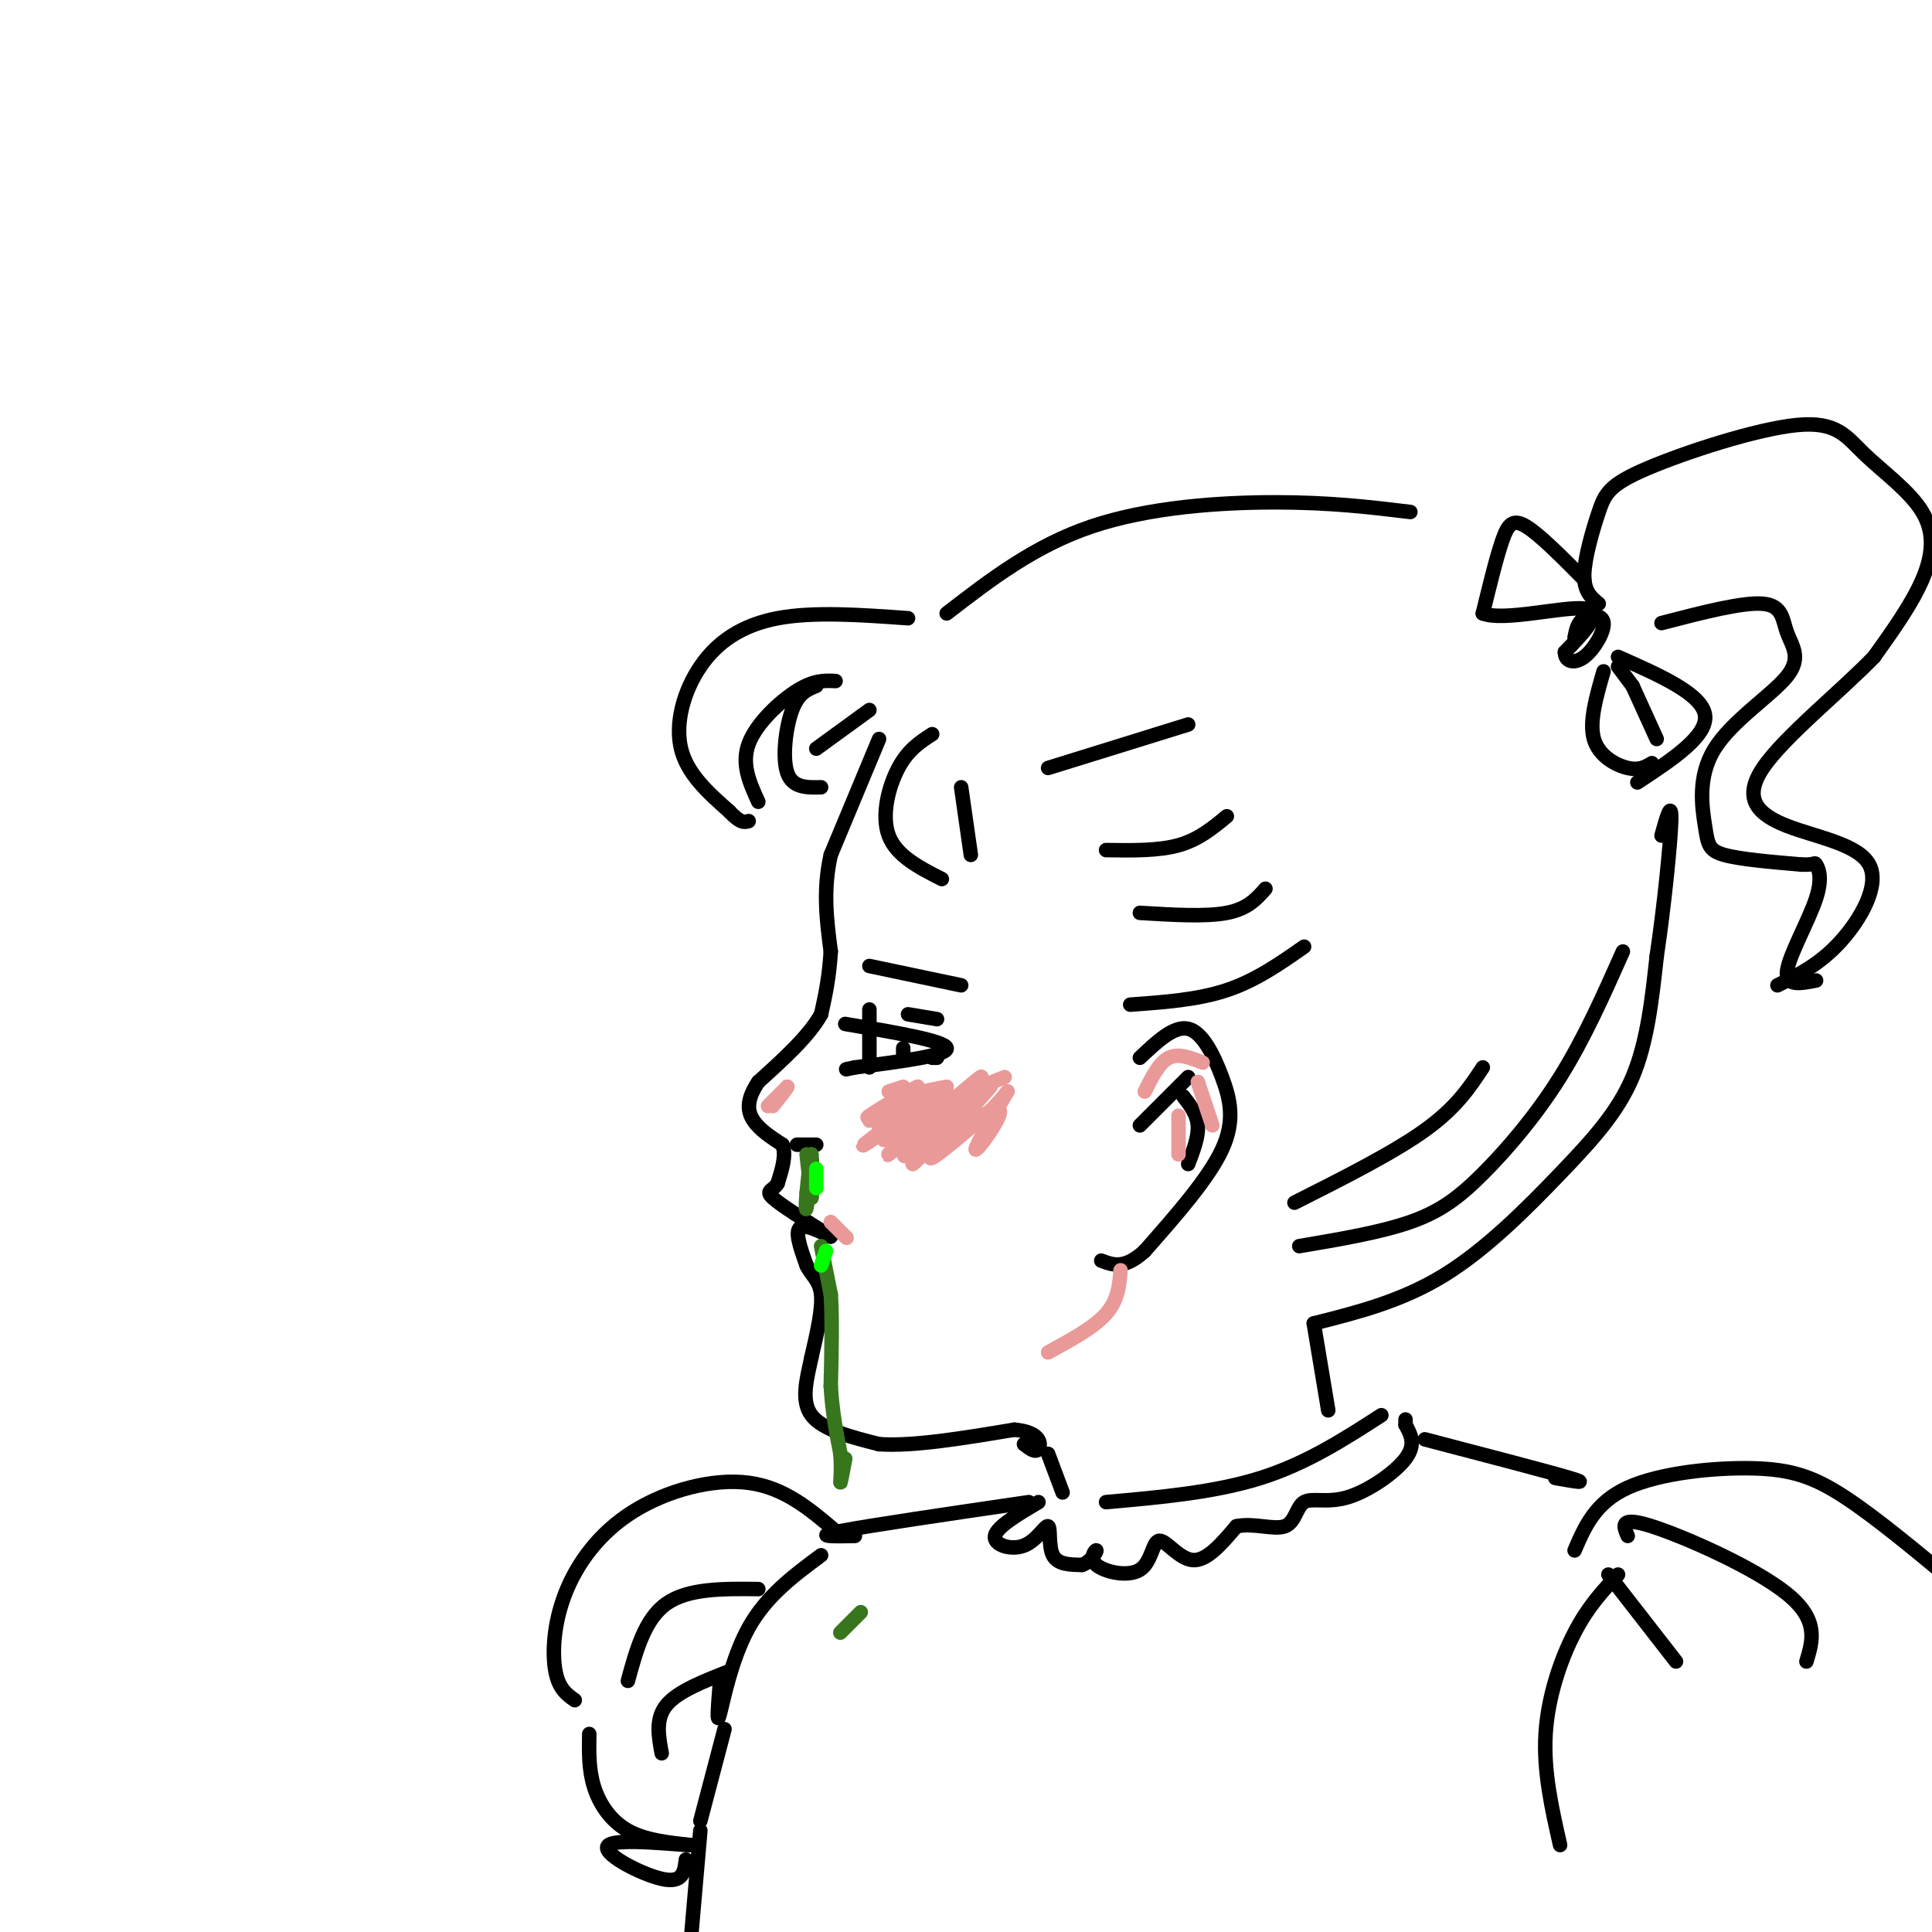 <svg viewBox='0 0 400 400' version='1.1' xmlns='http://www.w3.org/2000/svg' xmlns:xlink='http://www.w3.org/1999/xlink'><g fill='none' stroke='rgb(0,0,0)' stroke-width='3' stroke-linecap='round' stroke-linejoin='round'><path d='M182,153c0.000,0.000 -10.000,24.000 -10,24'/><path d='M172,177c-1.667,7.333 -0.833,13.667 0,20'/><path d='M172,197c-0.333,5.500 -1.167,9.250 -2,13'/><path d='M170,210c-2.500,4.500 -7.750,9.250 -13,14'/><path d='M157,224c-2.511,3.733 -2.289,6.067 -1,8c1.289,1.933 3.644,3.467 6,5'/><path d='M162,237c0.833,2.167 -0.083,5.083 -1,8'/><path d='M161,245c-0.911,1.556 -2.689,1.444 -1,3c1.689,1.556 6.844,4.778 12,8'/><path d='M172,256c0.489,0.444 -4.289,-2.444 -6,-2c-1.711,0.444 -0.356,4.222 1,8'/><path d='M167,262c0.911,2.000 2.689,3.000 3,6c0.311,3.000 -0.844,8.000 -2,13'/><path d='M168,281c-0.933,4.422 -2.267,8.978 0,12c2.267,3.022 8.133,4.511 14,6'/><path d='M182,299c7.000,0.500 17.500,-1.250 28,-3'/><path d='M210,296c5.600,0.467 5.600,3.133 5,4c-0.600,0.867 -1.800,-0.067 -3,-1'/><path d='M188,128c-9.780,-0.702 -19.560,-1.405 -27,0c-7.440,1.405 -12.542,4.917 -16,10c-3.458,5.083 -5.274,11.738 -4,17c1.274,5.262 5.637,9.131 10,13'/><path d='M151,168c2.333,2.500 3.167,2.250 4,2'/><path d='M157,166c-1.778,-3.889 -3.556,-7.778 -2,-12c1.556,-4.222 6.444,-8.778 10,-11c3.556,-2.222 5.778,-2.111 8,-2'/><path d='M169,142c-1.844,0.733 -3.689,1.467 -5,5c-1.311,3.533 -2.089,9.867 -1,13c1.089,3.133 4.044,3.067 7,3'/><path d='M169,155c0.000,0.000 11.000,-8.000 11,-8'/><path d='M193,152c-2.489,1.600 -4.978,3.200 -7,7c-2.022,3.800 -3.578,9.800 -2,14c1.578,4.200 6.289,6.600 11,9'/><path d='M199,163c0.000,0.000 2.000,14.000 2,14'/><path d='M196,127c9.067,-7.000 18.133,-14.000 30,-18c11.867,-4.000 26.533,-5.000 38,-5c11.467,0.000 19.733,1.000 28,2'/><path d='M272,274c9.113,-2.298 18.226,-4.595 27,-10c8.774,-5.405 17.208,-13.917 24,-21c6.792,-7.083 11.940,-12.738 15,-20c3.060,-7.262 4.030,-16.131 5,-25'/><path d='M343,198c1.533,-10.244 2.867,-23.356 3,-28c0.133,-4.644 -0.933,-0.822 -2,3'/><path d='M269,258c8.423,-1.423 16.845,-2.845 23,-5c6.155,-2.155 10.042,-5.042 15,-10c4.958,-4.958 10.988,-11.988 16,-20c5.012,-8.012 9.006,-17.006 13,-26'/><path d='M268,249c10.250,-5.167 20.500,-10.333 27,-15c6.500,-4.667 9.250,-8.833 12,-13'/><path d='M236,219c3.530,-3.345 7.060,-6.690 10,-6c2.940,0.690 5.292,5.417 7,10c1.708,4.583 2.774,9.024 0,15c-2.774,5.976 -9.387,13.488 -16,21'/><path d='M237,259c-4.167,3.833 -6.583,2.917 -9,2'/><path d='M236,233c0.000,0.000 10.000,-10.000 10,-10'/><path d='M245,227c1.417,1.833 2.833,3.667 3,6c0.167,2.333 -0.917,5.167 -2,8'/><path d='M180,209c0.000,0.000 0.000,12.000 0,12'/><path d='M175,212c10.333,1.750 20.667,3.500 21,5c0.333,1.500 -9.333,2.750 -19,4'/><path d='M177,221c-3.167,0.667 -1.583,0.333 0,0'/><path d='M180,200c0.000,0.000 19.000,4.000 19,4'/><path d='M234,208c7.000,-0.500 14.000,-1.000 20,-3c6.000,-2.000 11.000,-5.500 16,-9'/><path d='M236,189c6.833,0.417 13.667,0.833 18,0c4.333,-0.833 6.167,-2.917 8,-5'/><path d='M229,176c5.417,0.083 10.833,0.167 15,-1c4.167,-1.167 7.083,-3.583 10,-6'/><path d='M217,159c0.000,0.000 29.000,-9.000 29,-9'/><path d='M331,125c-1.532,-1.256 -3.065,-2.512 -3,-6c0.065,-3.488 1.727,-9.209 3,-13c1.273,-3.791 2.155,-5.652 10,-9c7.845,-3.348 22.652,-8.182 31,-9c8.348,-0.818 10.238,2.379 14,6c3.762,3.621 9.398,7.667 12,12c2.602,4.333 2.172,8.952 0,14c-2.172,5.048 -6.086,10.524 -10,16'/><path d='M388,136c-6.769,7.026 -18.692,16.590 -23,23c-4.308,6.410 -1.000,9.667 5,12c6.000,2.333 14.692,3.744 17,8c2.308,4.256 -1.769,11.359 -6,16c-4.231,4.641 -8.615,6.821 -13,9'/><path d='M344,129c8.427,-2.187 16.853,-4.375 21,-4c4.147,0.375 4.014,3.311 5,6c0.986,2.689 3.090,5.129 0,9c-3.090,3.871 -11.375,9.172 -15,15c-3.625,5.828 -2.591,12.185 -2,16c0.591,3.815 0.740,5.090 4,6c3.260,0.910 9.630,1.455 16,2'/><path d='M373,179c3.040,0.118 2.640,-0.587 3,0c0.360,0.587 1.482,2.466 0,7c-1.482,4.534 -5.566,11.724 -6,15c-0.434,3.276 2.783,2.638 6,2'/><path d='M328,120c-4.600,-4.644 -9.200,-9.289 -12,-11c-2.800,-1.711 -3.800,-0.489 -5,3c-1.200,3.489 -2.600,9.244 -4,15'/><path d='M307,127c4.222,1.711 16.778,-1.511 21,-1c4.222,0.511 0.111,4.756 -4,9'/><path d='M324,135c-0.013,2.014 1.955,2.550 4,1c2.045,-1.550 4.166,-5.187 4,-7c-0.166,-1.813 -2.619,-1.804 -4,-1c-1.381,0.804 -1.691,2.402 -2,4'/><path d='M332,139c-1.511,5.222 -3.022,10.444 -2,14c1.022,3.556 4.578,5.444 7,6c2.422,0.556 3.711,-0.222 5,-1'/><path d='M335,136c8.667,3.833 17.333,7.667 18,12c0.667,4.333 -6.667,9.167 -14,14'/><path d='M338,142c0.000,0.000 5.000,11.000 5,11'/><path d='M335,138c0.000,0.000 3.000,4.000 3,4'/><path d='M187,217c0.000,0.000 0.000,2.000 0,2'/><path d='M193,219c0.000,0.000 1.000,0.000 1,0'/><path d='M188,210c0.000,0.000 6.000,1.000 6,1'/><path d='M165,237c0.000,0.000 4.000,0.000 4,0'/><path d='M217,301c0.000,0.000 3.000,8.000 3,8'/><path d='M272,274c0.000,0.000 3.000,18.000 3,18'/><path d='M215,311c-4.330,2.566 -8.660,5.132 -9,7c-0.340,1.868 3.311,3.037 6,2c2.689,-1.037 4.416,-4.279 5,-4c0.584,0.279 0.024,4.080 1,6c0.976,1.920 3.488,1.960 6,2'/><path d='M224,324c1.743,-0.504 3.099,-2.763 3,-3c-0.099,-0.237 -1.654,1.547 0,3c1.654,1.453 6.515,2.575 9,1c2.485,-1.575 2.592,-5.847 4,-6c1.408,-0.153 4.117,3.813 7,4c2.883,0.187 5.942,-3.407 9,-7'/><path d='M256,316c3.509,-0.768 7.783,0.814 10,0c2.217,-0.814 2.378,-4.022 4,-5c1.622,-0.978 4.706,0.275 9,-1c4.294,-1.275 9.798,-5.079 12,-8c2.202,-2.921 1.101,-4.961 0,-7'/><path d='M291,295c0.000,-1.333 0.000,-1.167 0,-1'/><path d='M229,311c11.250,-1.000 22.500,-2.000 32,-5c9.500,-3.000 17.250,-8.000 25,-13'/><path d='M295,298c12.750,3.333 25.500,6.667 30,8c4.500,1.333 0.750,0.667 -3,0'/><path d='M326,321c2.137,-4.970 4.274,-9.940 11,-13c6.726,-3.060 18.042,-4.208 26,-4c7.958,0.208 12.560,1.774 19,6c6.440,4.226 14.720,11.113 23,18'/><path d='M213,311c-16.500,2.417 -33.000,4.833 -39,6c-6.000,1.167 -1.500,1.083 3,1'/><path d='M170,322c-5.667,4.200 -11.333,8.400 -15,15c-3.667,6.600 -5.333,15.600 -6,18c-0.667,2.400 -0.333,-1.800 0,-6'/><path d='M173,317c-5.292,-4.509 -10.584,-9.018 -18,-10c-7.416,-0.982 -16.957,1.561 -24,6c-7.043,4.439 -11.589,10.772 -14,17c-2.411,6.228 -2.689,12.351 -2,16c0.689,3.649 2.344,4.825 4,6'/><path d='M157,329c-7.250,-0.083 -14.500,-0.167 -19,3c-4.500,3.167 -6.250,9.583 -8,16'/><path d='M151,346c-5.333,2.083 -10.667,4.167 -13,7c-2.333,2.833 -1.667,6.417 -1,10'/><path d='M150,358c0.000,0.000 -5.000,19.000 -5,19'/><path d='M122,359c-0.067,3.711 -0.133,7.422 1,11c1.133,3.578 3.467,7.022 7,9c3.533,1.978 8.267,2.489 13,3'/><path d='M143,382c-2.429,0.000 -15.000,-1.500 -17,0c-2.000,1.500 6.571,6.000 11,7c4.429,1.000 4.714,-1.500 5,-4'/><path d='M145,379c0.000,0.000 -2.000,23.000 -2,23'/><path d='M337,318c-0.911,-2.089 -1.822,-4.178 5,-2c6.822,2.178 21.378,8.622 28,14c6.622,5.378 5.311,9.689 4,14'/><path d='M333,326c0.000,0.000 14.000,18.000 14,18'/><path d='M335,326c-3.067,3.244 -6.133,6.489 -9,12c-2.867,5.511 -5.533,13.289 -6,21c-0.467,7.711 1.267,15.356 3,23'/></g>
<g fill='none' stroke='rgb(56,118,29)' stroke-width='3' stroke-linecap='round' stroke-linejoin='round'><path d='M167,239c0.000,0.000 1.000,9.000 1,9'/><path d='M168,248c0.167,0.000 0.083,-4.500 0,-9'/><path d='M168,239c-0.167,-0.167 -0.583,3.917 -1,8'/><path d='M167,247c-0.200,2.311 -0.200,4.089 0,3c0.200,-1.089 0.600,-5.044 1,-9'/><path d='M168,241c0.167,-1.500 0.083,-0.750 0,0'/><path d='M170,258c0.000,0.000 2.000,10.000 2,10'/><path d='M172,268c0.333,4.833 0.167,11.917 0,19'/><path d='M172,287c0.333,5.500 1.167,9.750 2,14'/><path d='M174,301c0.267,3.733 -0.067,6.067 0,6c0.067,-0.067 0.533,-2.533 1,-5'/><path d='M178,334c-2.178,2.178 -4.356,4.356 -4,4c0.356,-0.356 3.244,-3.244 4,-4c0.756,-0.756 -0.622,0.622 -2,2'/></g>
<g fill='none' stroke='rgb(0,255,0)' stroke-width='3' stroke-linecap='round' stroke-linejoin='round'><path d='M169,242c0.000,0.000 0.000,4.000 0,4'/><path d='M171,259c0.000,0.000 -1.000,3.000 -1,3'/></g>
<g fill='none' stroke='rgb(234,153,153)' stroke-width='3' stroke-linecap='round' stroke-linejoin='round'><path d='M184,226c0.000,0.000 3.000,-1.000 3,-1'/><path d='M188,230c-5.311,4.000 -10.622,8.000 -9,7c1.622,-1.000 10.178,-7.000 12,-8c1.822,-1.000 -3.089,3.000 -8,7'/><path d='M183,236c2.519,-1.717 12.816,-9.508 12,-8c-0.816,1.508 -12.746,12.316 -11,11c1.746,-1.316 17.169,-14.755 19,-16c1.831,-1.245 -9.930,9.703 -14,14c-4.070,4.297 -0.449,1.942 3,-1c3.449,-2.942 6.724,-6.471 10,-10'/><path d='M202,226c-2.596,3.072 -14.088,15.751 -13,15c1.088,-0.751 14.754,-14.933 16,-16c1.246,-1.067 -9.930,10.981 -12,14c-2.070,3.019 4.965,-2.990 12,-9'/><path d='M205,230c3.020,-2.890 4.570,-5.614 3,-3c-1.570,2.614 -6.261,10.565 -6,11c0.261,0.435 5.472,-6.646 5,-8c-0.472,-1.354 -6.627,3.020 -9,3c-2.373,-0.020 -0.964,-4.434 -3,-5c-2.036,-0.566 -7.518,2.717 -13,6'/><path d='M182,234c0.620,-1.103 8.669,-6.862 8,-7c-0.669,-0.138 -10.056,5.344 -10,5c0.056,-0.344 9.553,-6.516 10,-7c0.447,-0.484 -8.158,4.719 -10,6c-1.842,1.281 3.079,-1.359 8,-4'/><path d='M188,227c2.667,-1.000 5.333,-1.500 8,-2'/><path d='M193,229c0.000,0.000 15.000,-6.000 15,-6'/><path d='M172,253c0.000,0.000 3.000,3.000 3,3'/><path d='M175,256c0.500,0.500 0.250,0.250 0,0'/><path d='M159,229c0.000,0.000 4.000,-4.000 4,-4'/><path d='M163,225c0.167,0.000 -1.417,2.000 -3,4'/><path d='M237,226c1.500,-3.000 3.000,-6.000 5,-7c2.000,-1.000 4.500,0.000 7,1'/><path d='M248,224c0.000,0.000 3.000,9.000 3,9'/><path d='M244,231c0.000,0.000 0.000,8.000 0,8'/><path d='M232,263c-0.250,3.083 -0.500,6.167 -3,9c-2.500,2.833 -7.250,5.417 -12,8'/></g>
</svg>